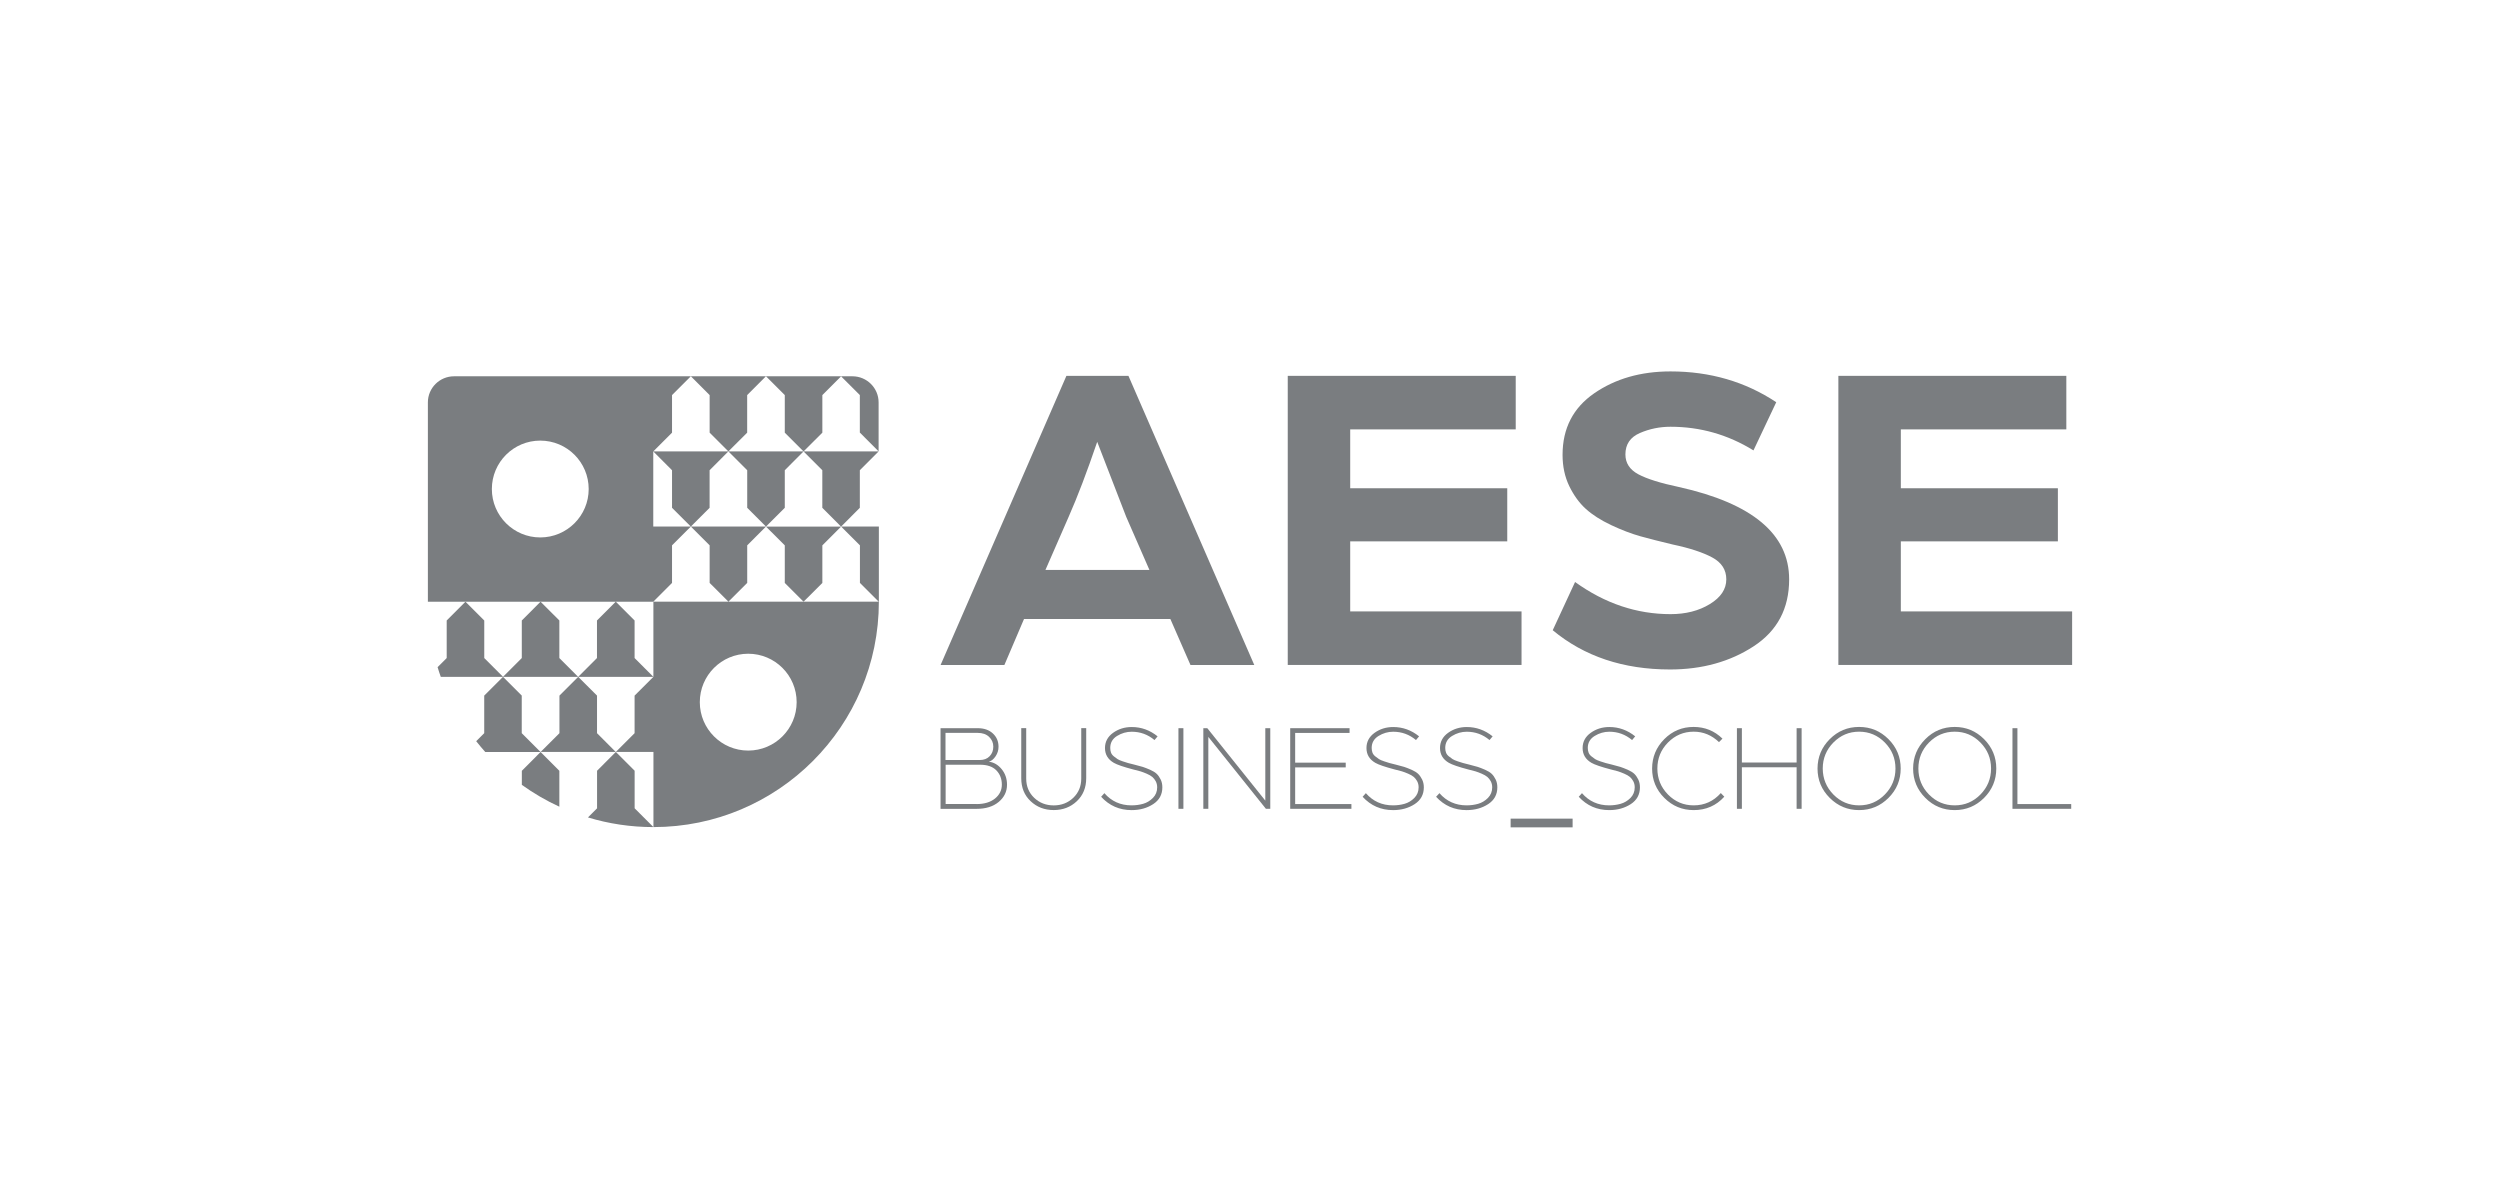 <svg width="244" height="117" viewBox="0 0 244 117" fill="none" xmlns="http://www.w3.org/2000/svg">
<path d="M112.182 55.624L109.917 50.441L107.088 43.124C106.099 46.029 105.173 48.467 104.301 50.441L102.036 55.624H112.182ZM104.082 36.683H110.136L122.417 64.903H116.19L114.228 60.415H99.944L98.028 64.903H91.802L104.082 36.683Z" fill="#7A7D80"/>
<path d="M125.684 36.683H147.934V41.908H131.78V47.654H147.108V52.837H131.78V59.674H148.502V64.899H125.684V36.683Z" fill="#7A7D80"/>
<path d="M153.727 56.803C156.631 58.896 159.734 59.94 163.048 59.94C164.529 59.94 165.805 59.616 166.879 58.959C167.952 58.306 168.487 57.502 168.487 56.542C168.487 55.612 168.028 54.9 167.114 54.408C166.201 53.915 164.917 53.494 163.262 53.145C162.041 52.854 160.989 52.585 160.105 52.341C159.221 52.092 158.269 51.73 157.25 51.25C156.236 50.77 155.406 50.24 154.771 49.663C154.131 49.082 153.596 48.341 153.158 47.44C152.725 46.539 152.506 45.525 152.506 44.392C152.506 41.807 153.537 39.807 155.596 38.385C157.659 36.962 160.138 36.25 163.043 36.25C166.904 36.25 170.343 37.252 173.362 39.256L171.139 43.959C168.643 42.418 165.944 41.651 163.039 41.651C161.995 41.651 161.001 41.853 160.054 42.262C159.111 42.67 158.64 43.365 158.64 44.354C158.64 45.196 159.061 45.84 159.903 46.291C160.745 46.741 162.067 47.154 163.864 47.533C171.034 49.128 174.621 52.134 174.621 56.547C174.621 59.392 173.467 61.569 171.16 63.076C168.853 64.583 166.129 65.341 162.997 65.341C158.438 65.341 154.623 64.066 151.546 61.51L153.727 56.803Z" fill="#7A7D80"/>
<path d="M179.425 36.683H201.674V41.908H185.521V47.654H200.849V52.837H185.521V59.674H202.239V64.899H179.425V36.683Z" fill="#7A7D80"/>
<path d="M95.313 78.477C96.066 78.477 96.664 78.296 97.11 77.938C97.556 77.576 97.78 77.125 97.78 76.582C97.78 76.018 97.599 75.551 97.241 75.184C96.883 74.818 96.348 74.637 95.645 74.637H92.294V78.472H95.313V78.477ZM95.624 74.178C96.028 74.178 96.353 74.056 96.588 73.808C96.828 73.559 96.946 73.248 96.946 72.877C96.946 72.494 96.807 72.178 96.534 71.918C96.26 71.656 95.889 71.53 95.426 71.53H92.281V74.178H95.624ZM91.802 71.071H95.43C96.045 71.071 96.538 71.244 96.904 71.585C97.275 71.93 97.456 72.359 97.456 72.882C97.456 73.223 97.359 73.534 97.165 73.82C96.971 74.107 96.752 74.279 96.508 74.338C97.001 74.401 97.422 74.65 97.767 75.075C98.112 75.5 98.285 76.005 98.285 76.586C98.285 77.26 98.011 77.82 97.472 78.27C96.929 78.721 96.209 78.944 95.308 78.944H91.797V71.071H91.802Z" fill="#7A7D80"/>
<path d="M100.592 78.199C99.981 77.626 99.674 76.877 99.674 75.951V71.067H100.158V75.984C100.158 76.746 100.419 77.374 100.937 77.866C101.455 78.359 102.091 78.607 102.844 78.607C103.598 78.607 104.234 78.359 104.751 77.866C105.269 77.369 105.53 76.746 105.53 75.984V71.067H106.014V75.951C106.014 76.873 105.707 77.622 105.097 78.199C104.486 78.775 103.737 79.062 102.844 79.062C101.952 79.062 101.202 78.775 100.592 78.199Z" fill="#7A7D80"/>
<path d="M107.787 77.412C108.473 78.203 109.357 78.603 110.435 78.603C110.835 78.603 111.21 78.553 111.568 78.452C111.925 78.351 112.241 78.161 112.519 77.883C112.801 77.601 112.94 77.256 112.94 76.844C112.94 76.625 112.894 76.431 112.801 76.254C112.708 76.082 112.595 75.939 112.464 75.829C112.334 75.719 112.153 75.614 111.917 75.513C111.681 75.412 111.479 75.336 111.302 75.282C111.13 75.231 110.89 75.168 110.591 75.097C109.66 74.852 109.033 74.638 108.709 74.452C108.136 74.12 107.846 73.64 107.846 73.008C107.846 72.402 108.107 71.905 108.633 71.526C109.159 71.147 109.766 70.958 110.456 70.958C111.386 70.958 112.229 71.261 112.982 71.867L112.679 72.229C112.031 71.686 111.29 71.417 110.456 71.417C109.947 71.417 109.467 71.556 109.025 71.829C108.578 72.103 108.36 72.495 108.36 72.996C108.36 73.168 108.385 73.32 108.435 73.459C108.49 73.598 108.583 73.72 108.722 73.829C108.86 73.939 108.978 74.027 109.075 74.09C109.172 74.153 109.34 74.229 109.585 74.309C109.829 74.389 109.997 74.444 110.102 74.473C110.203 74.503 110.406 74.553 110.704 74.625C111.062 74.713 111.336 74.789 111.53 74.848C111.723 74.911 111.963 75.004 112.245 75.126C112.532 75.252 112.742 75.383 112.889 75.522C113.037 75.661 113.163 75.842 113.277 76.069C113.39 76.296 113.445 76.553 113.445 76.844C113.445 77.547 113.146 78.094 112.553 78.481C111.959 78.869 111.256 79.067 110.448 79.067C109.256 79.067 108.267 78.633 107.471 77.766L107.787 77.412Z" fill="#7A7D80"/>
<path d="M115.5 71.071H115.016V78.94H115.5V71.071Z" fill="#7A7D80"/>
<path d="M123.494 71.071H123.979V78.94H123.553L117.933 71.922V78.94H117.445V71.071H117.832L123.494 78.14V71.071Z" fill="#7A7D80"/>
<path d="M125.924 71.071H131.717V71.534H126.408V74.435H131.342V74.898H126.408V78.477H131.898V78.94H125.924V71.071Z" fill="#7A7D80"/>
<path d="M133.308 77.412C133.994 78.203 134.878 78.603 135.956 78.603C136.352 78.603 136.731 78.553 137.084 78.452C137.442 78.351 137.758 78.161 138.036 77.883C138.314 77.601 138.457 77.256 138.457 76.844C138.457 76.625 138.411 76.431 138.318 76.254C138.225 76.082 138.112 75.939 137.985 75.829C137.855 75.719 137.674 75.614 137.438 75.513C137.202 75.412 137 75.336 136.823 75.282C136.651 75.231 136.411 75.168 136.112 75.097C135.182 74.852 134.554 74.638 134.23 74.452C133.657 74.12 133.367 73.64 133.367 73.008C133.367 72.402 133.628 71.905 134.154 71.526C134.681 71.147 135.287 70.958 135.977 70.958C136.908 70.958 137.75 71.261 138.503 71.867L138.2 72.229C137.552 71.686 136.811 71.417 135.977 71.417C135.468 71.417 134.988 71.556 134.546 71.829C134.1 72.103 133.876 72.495 133.876 72.996C133.876 73.168 133.902 73.32 133.952 73.459C134.007 73.598 134.1 73.72 134.238 73.829C134.377 73.939 134.495 74.027 134.592 74.09C134.689 74.153 134.857 74.229 135.102 74.309C135.346 74.389 135.518 74.444 135.619 74.473C135.72 74.503 135.922 74.553 136.221 74.625C136.579 74.713 136.853 74.789 137.047 74.848C137.24 74.911 137.48 75.004 137.762 75.126C138.044 75.252 138.259 75.383 138.406 75.522C138.554 75.661 138.68 75.842 138.794 76.069C138.907 76.296 138.966 76.553 138.966 76.844C138.966 77.547 138.667 78.094 138.074 78.481C137.48 78.869 136.777 79.067 135.969 79.067C134.777 79.067 133.788 78.633 132.992 77.766L133.308 77.412Z" fill="#7A7D80"/>
<path d="M140.49 77.412C141.177 78.203 142.061 78.603 143.139 78.603C143.534 78.603 143.913 78.553 144.267 78.452C144.625 78.351 144.94 78.161 145.218 77.883C145.496 77.601 145.639 77.256 145.639 76.844C145.639 76.625 145.593 76.431 145.5 76.254C145.408 76.082 145.294 75.939 145.164 75.829C145.033 75.719 144.852 75.614 144.616 75.513C144.381 75.412 144.178 75.336 144.002 75.282C143.829 75.231 143.589 75.168 143.29 75.097C142.36 74.852 141.732 74.638 141.408 74.452C140.836 74.12 140.545 73.64 140.545 73.008C140.545 72.402 140.806 71.905 141.332 71.526C141.859 71.147 142.465 70.958 143.155 70.958C144.086 70.958 144.928 71.261 145.681 71.867L145.378 72.229C144.73 71.686 143.989 71.417 143.155 71.417C142.646 71.417 142.166 71.556 141.724 71.829C141.278 72.103 141.055 72.495 141.055 72.996C141.055 73.168 141.08 73.32 141.135 73.459C141.185 73.598 141.282 73.72 141.421 73.829C141.56 73.939 141.678 74.027 141.775 74.09C141.871 74.153 142.044 74.229 142.284 74.309C142.528 74.389 142.701 74.444 142.802 74.473C142.903 74.503 143.101 74.553 143.4 74.625C143.757 74.713 144.031 74.789 144.225 74.848C144.418 74.911 144.658 75.004 144.94 75.126C145.227 75.252 145.437 75.383 145.585 75.522C145.732 75.661 145.858 75.842 145.972 76.069C146.086 76.296 146.14 76.553 146.14 76.844C146.14 77.547 145.841 78.094 145.248 78.481C144.65 78.869 143.951 79.067 143.139 79.067C141.947 79.067 140.958 78.633 140.162 77.766L140.49 77.412Z" fill="#7A7D80"/>
<path d="M153.487 79.899H147.437V80.75H153.487V79.899Z" fill="#7A7D80"/>
<path d="M154.4 77.412C155.086 78.203 155.97 78.603 157.048 78.603C157.444 78.603 157.823 78.552 158.176 78.451C158.534 78.35 158.85 78.161 159.132 77.883C159.41 77.601 159.549 77.256 159.549 76.843C159.549 76.624 159.503 76.43 159.41 76.254C159.317 76.081 159.208 75.938 159.077 75.829C158.947 75.719 158.766 75.614 158.53 75.513C158.294 75.412 158.092 75.336 157.92 75.281C157.747 75.231 157.507 75.168 157.208 75.096C156.278 74.852 155.65 74.637 155.326 74.452C154.754 74.119 154.463 73.639 154.463 73.008C154.463 72.402 154.724 71.905 155.251 71.526C155.777 71.147 156.383 70.957 157.069 70.957C158 70.957 158.842 71.261 159.595 71.867L159.292 72.229C158.644 71.686 157.903 71.416 157.069 71.416C156.56 71.416 156.084 71.555 155.638 71.829C155.192 72.103 154.968 72.494 154.968 72.995C154.968 73.168 154.994 73.319 155.048 73.458C155.103 73.597 155.196 73.719 155.335 73.829C155.474 73.938 155.592 74.027 155.688 74.09C155.785 74.153 155.958 74.229 156.198 74.309C156.442 74.389 156.615 74.443 156.716 74.473C156.817 74.502 157.015 74.553 157.318 74.624C157.675 74.713 157.949 74.789 158.143 74.848C158.336 74.911 158.576 75.003 158.858 75.125C159.141 75.252 159.355 75.382 159.503 75.521C159.65 75.66 159.776 75.841 159.89 76.069C160.004 76.296 160.058 76.553 160.058 76.843C160.058 77.546 159.759 78.094 159.166 78.481C158.568 78.868 157.869 79.066 157.061 79.066C155.869 79.066 154.88 78.632 154.084 77.765L154.4 77.412Z" fill="#7A7D80"/>
<path d="M162.433 72.141C163.224 71.345 164.176 70.949 165.296 70.949C166.39 70.949 167.329 71.328 168.112 72.09L167.771 72.431C167.068 71.753 166.247 71.412 165.304 71.412C164.323 71.412 163.49 71.766 162.795 72.469C162.104 73.172 161.759 74.018 161.759 75.008C161.759 75.997 162.104 76.839 162.795 77.546C163.49 78.249 164.323 78.603 165.304 78.603C166.357 78.603 167.241 78.203 167.952 77.403L168.293 77.757C167.502 78.632 166.504 79.066 165.304 79.066C164.184 79.066 163.233 78.67 162.437 77.875C161.641 77.083 161.246 76.127 161.246 75.008C161.25 73.888 161.646 72.932 162.433 72.141Z" fill="#7A7D80"/>
<path d="M169.523 71.071H170.007V74.422H175.349V71.071H175.838V78.94H175.349V74.886H170.007V78.94H169.523V71.071Z" fill="#7A7D80"/>
<path d="M178.94 77.546C179.631 78.249 180.469 78.603 181.449 78.603C182.43 78.603 183.264 78.254 183.959 77.546C184.649 76.843 184.998 75.997 184.998 75.008C184.998 74.022 184.653 73.176 183.959 72.469C183.268 71.766 182.43 71.412 181.449 71.412C180.469 71.412 179.635 71.766 178.94 72.469C178.25 73.172 177.9 74.018 177.9 75.008C177.905 75.993 178.25 76.839 178.94 77.546ZM178.582 72.141C179.378 71.345 180.33 70.949 181.449 70.949C182.565 70.949 183.521 71.345 184.316 72.141C185.108 72.936 185.508 73.888 185.508 75.008C185.508 76.127 185.112 77.079 184.316 77.875C183.525 78.666 182.569 79.066 181.449 79.066C180.334 79.066 179.378 78.67 178.582 77.875C177.787 77.083 177.391 76.127 177.391 75.008C177.395 73.888 177.791 72.932 178.582 72.141Z" fill="#7A7D80"/>
<path d="M188.27 77.546C188.96 78.249 189.798 78.603 190.779 78.603C191.76 78.603 192.593 78.254 193.288 77.546C193.978 76.843 194.328 75.997 194.328 75.008C194.328 74.022 193.983 73.176 193.288 72.469C192.593 71.766 191.76 71.412 190.779 71.412C189.798 71.412 188.964 71.766 188.27 72.469C187.579 73.172 187.234 74.018 187.234 75.008C187.234 75.993 187.579 76.839 188.27 77.546ZM187.912 72.141C188.703 71.345 189.659 70.949 190.779 70.949C191.894 70.949 192.85 71.345 193.646 72.141C194.437 72.936 194.837 73.888 194.837 75.008C194.837 76.127 194.437 77.079 193.646 77.875C192.854 78.666 191.899 79.066 190.779 79.066C189.659 79.066 188.707 78.67 187.912 77.875C187.12 77.083 186.72 76.127 186.72 75.008C186.725 73.888 187.12 72.932 187.912 72.141Z" fill="#7A7D80"/>
<path d="M196.416 71.071H196.9V78.477H202.15V78.94H196.416V71.071Z" fill="#7A7D80"/>
<path d="M47.26 60.559L45.428 58.727L43.597 60.559V64.226L42.709 65.114C42.805 65.434 42.907 65.75 43.02 66.061H49.099L47.264 64.226V60.559H47.26Z" fill="#7A7D80"/>
<path d="M54.593 64.226V60.559L52.758 58.727L50.927 60.559V64.226L49.091 66.061H49.095H56.425L54.593 64.226Z" fill="#7A7D80"/>
<path d="M76.595 42.228L78.426 44.059L80.262 42.228V38.561L82.093 36.726H74.759L76.595 38.561V42.228Z" fill="#7A7D80"/>
<path d="M50.926 67.891L49.095 66.06L47.26 67.891V71.558L46.477 72.341C46.763 72.704 47.057 73.053 47.361 73.394H52.758L50.922 71.558V67.891H50.926Z" fill="#7A7D80"/>
<path d="M76.595 53.229V56.896L78.426 58.727L80.262 56.896V53.229L82.093 51.394H74.759L76.595 53.229Z" fill="#7A7D80"/>
<path d="M83.929 42.228L85.76 44.059H78.426L80.258 45.895V49.562L82.089 51.398L83.92 49.562V45.895L85.752 44.059V39.277C85.752 37.867 84.607 36.726 83.196 36.726H82.085L83.92 38.557V42.228H83.929Z" fill="#7A7D80"/>
<path d="M50.926 76.599C52.072 77.42 53.297 78.14 54.593 78.733V75.231L52.762 73.395L50.931 75.231V76.599H50.926Z" fill="#7A7D80"/>
<path d="M73.025 73.256C70.419 73.256 68.301 71.138 68.301 68.532C68.301 65.918 70.419 63.804 73.025 63.804C75.635 63.804 77.753 65.918 77.753 68.532C77.753 71.138 75.635 73.256 73.025 73.256ZM52.728 52.454C50.122 52.454 48.005 50.337 48.005 47.73C48.005 45.116 50.122 43.003 52.728 43.003C55.339 43.003 57.456 45.116 57.456 47.73C57.456 50.337 55.339 52.454 52.728 52.454ZM82.093 51.393L83.929 53.225V56.892L85.76 58.723H78.426H71.093L72.928 56.892V53.225L74.759 51.393L76.595 49.562V45.895L78.426 44.059H71.093L72.928 45.895V49.562L74.759 51.393H67.43L69.261 53.225V56.892L71.093 58.723H63.759L65.59 56.892V53.225L67.426 51.393L69.257 49.562V45.895L71.088 44.059L72.924 42.228V38.561L74.755 36.726H67.43L69.261 38.561V42.228L71.093 44.059H63.759L65.59 45.895V49.562L67.426 51.393H63.759V44.059L65.59 42.228V38.561L67.426 36.726H44.317C42.907 36.726 41.761 37.867 41.761 39.273V58.727H45.428H52.762H60.096L58.265 60.559V64.225L56.433 66.061L54.602 67.892V71.559L52.766 73.391H60.1L58.269 71.559V67.892L56.437 66.061H63.771L61.936 64.225V60.559L60.104 58.727H63.771V66.061L61.936 67.892V71.559L60.104 73.391L58.273 75.226V78.893L57.385 79.781C59.406 80.396 61.553 80.724 63.776 80.724L61.94 78.889V75.222L60.109 73.391H63.776V80.724C75.926 80.724 85.777 70.873 85.777 58.723V51.393H82.093Z" fill="#7A7D80"/>
</svg>
